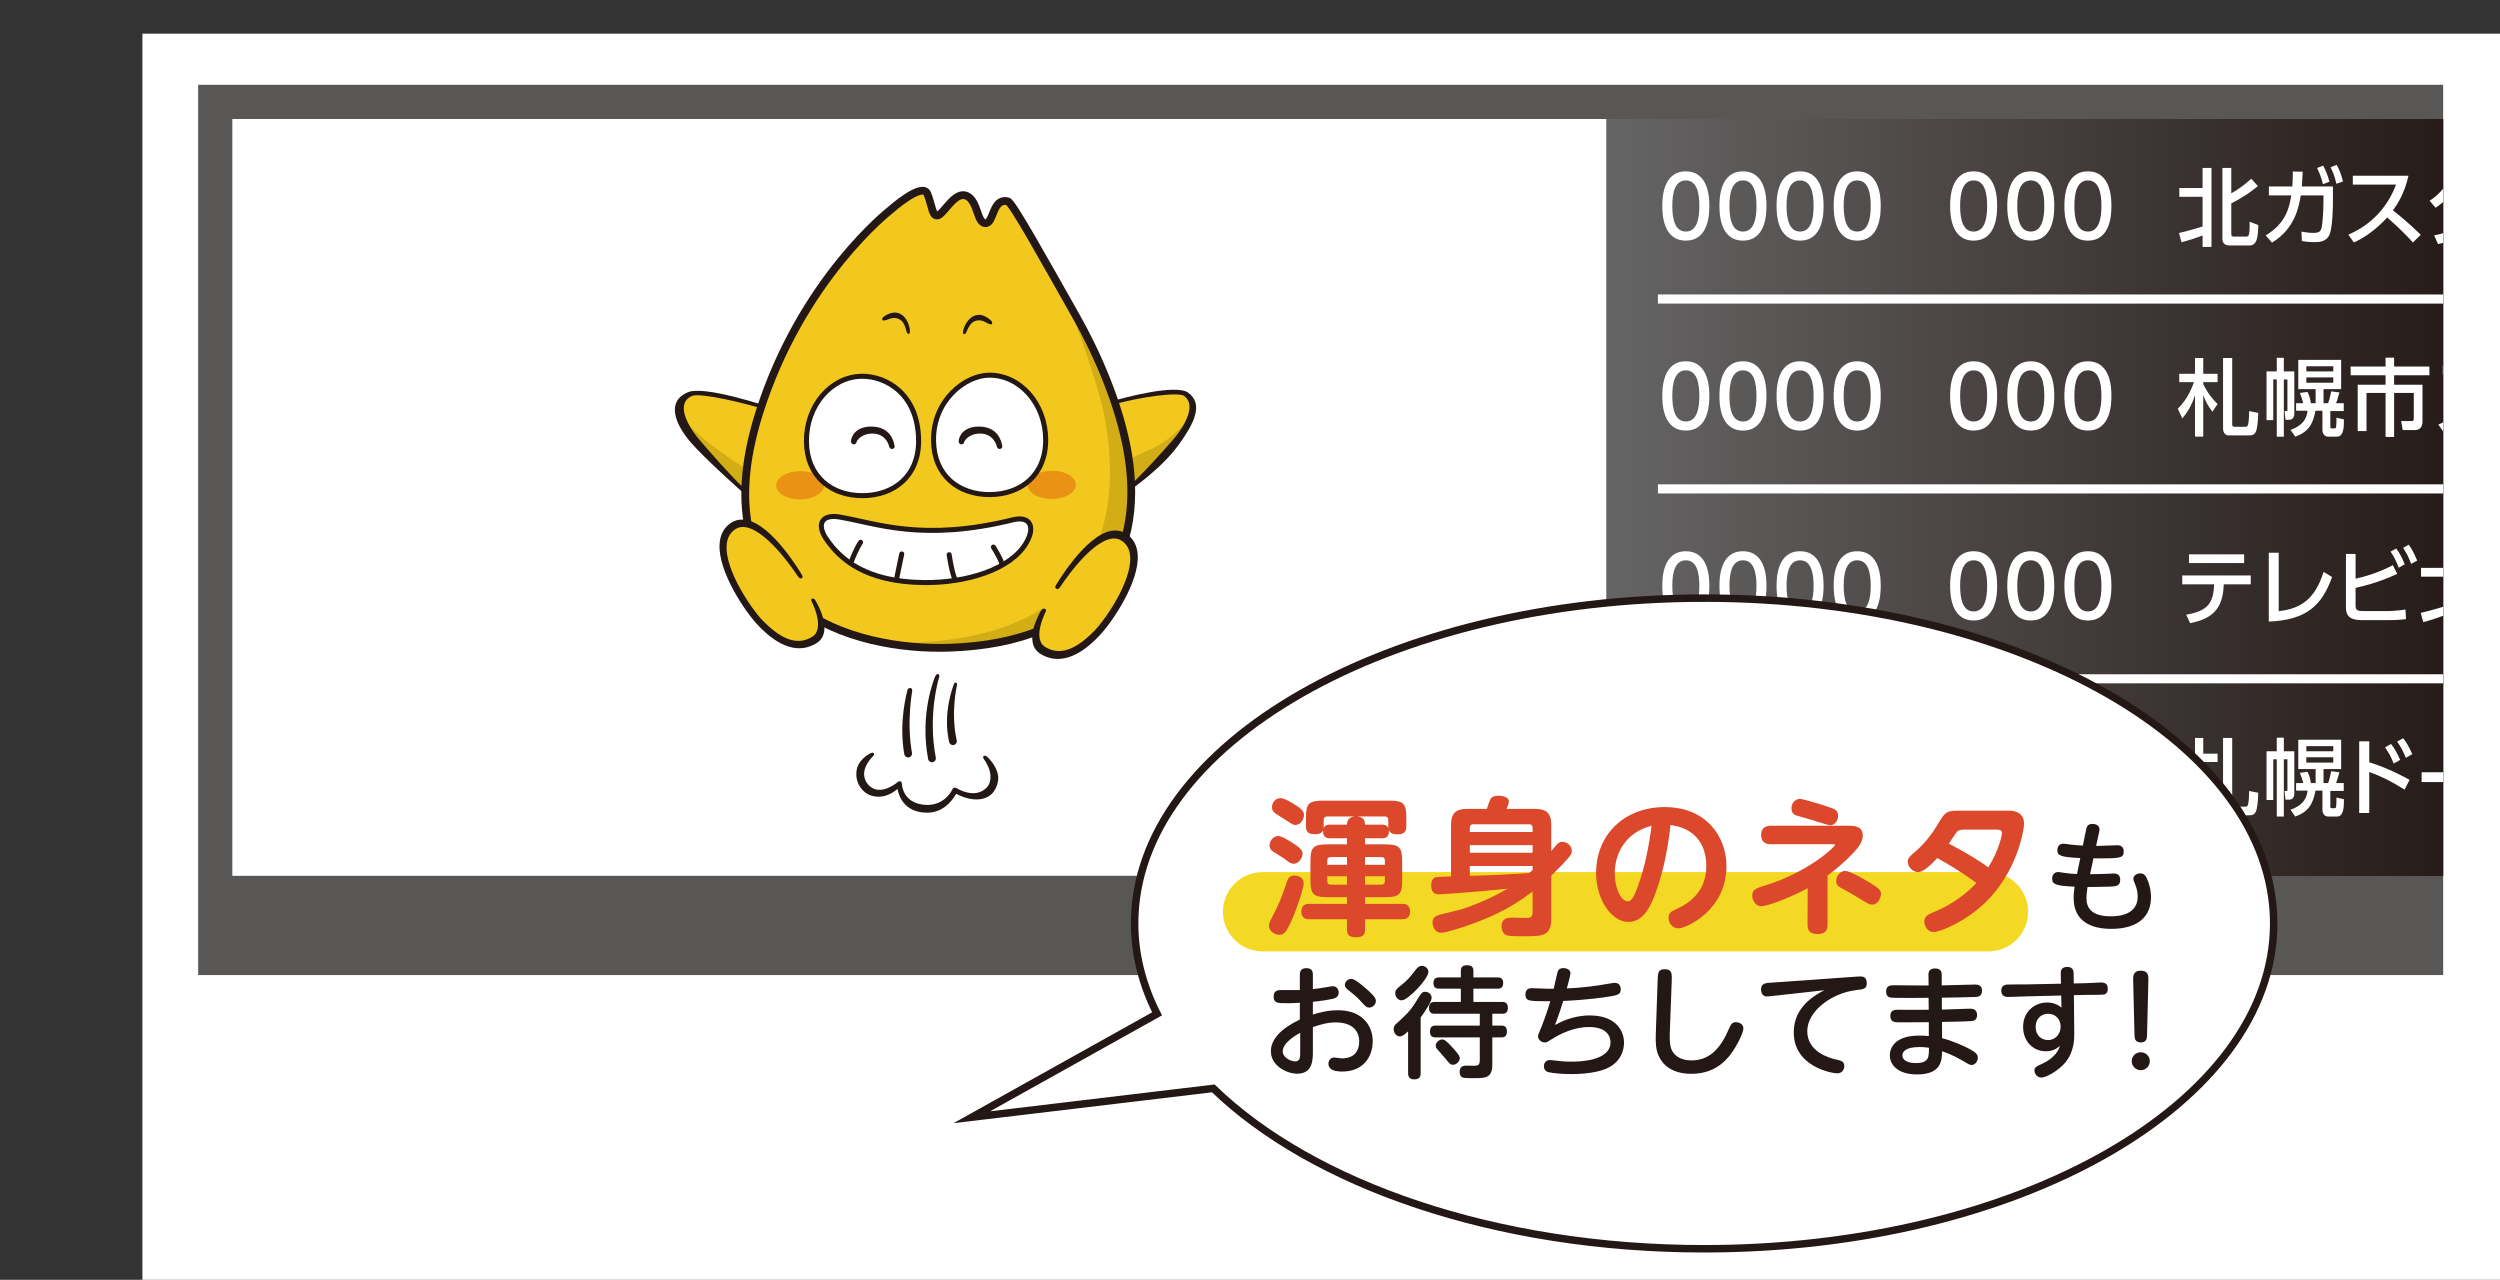 <?xml version="1.0" encoding="UTF-8"?>
<svg id="_レイヤー_1" data-name="レイヤー 1" xmlns="http://www.w3.org/2000/svg" xmlns:xlink="http://www.w3.org/1999/xlink" viewBox="0 0 167.251 85.618">
  <rect x="0" y="0" width="167.251" height="85.618" fill="#333333" stroke="none"/>
  <defs>
    <clipPath id="clippath">
      <rect width="163.448" height="71" style="fill: none; stroke-width: 0px;"/>
    </clipPath>
    <clipPath id="clippath-1">
      <rect x="15.545" y="7.962" width="147.903" height="50.63" style="fill: none; stroke-width: 0px;"/>
    </clipPath>
    <linearGradient id="_名称未設定グラデーション_69" data-name="名称未設定グラデーション 69" x1="-1316.869" y1="483.548" x2="-1315.869" y2="483.548" gradientTransform="translate(242113.402 88930.479) scale(183.844 -183.844)" gradientUnits="userSpaceOnUse">
      <stop offset="0" stop-color="#656464"/>
      <stop offset=".64" stop-color="#231815"/>
      <stop offset="1" stop-color="#231815"/>
    </linearGradient>
    <clipPath id="clippath-2">
      <rect x="107.467" y="7.962" width="55.982" height="50.63" style="fill: none; stroke-width: 0px;"/>
    </clipPath>
    <linearGradient id="_名称未設定グラデーション_69-2" data-name="名称未設定グラデーション 69" x1="-1312.107" y1="483.531" x2="-1311.107" y2="483.531" gradientTransform="translate(120718.557 44480.246) scale(91.922 -91.922)" xlink:href="#_名称未設定グラデーション_69"/>
    <clipPath id="clippath-3">
      <rect width="163.448" height="71" style="fill: none; stroke-width: 0px;"/>
    </clipPath>
    <clipPath id="clippath-4">
      <rect x="81.813" y="58.343" width="53.87" height="5.308" style="fill: none; stroke-width: 0px;"/>
    </clipPath>
  </defs>
  <rect x="9.528" y="2.252" width="157.723" height="83.366" style="fill: #fff; stroke-width: 0px;"/>
  <g>
    <g style="clip-path: url(#clippath);">
      <rect x="13.256" y="5.671" width="188.422" height="59.559" style="fill: #595756; stroke-width: 0px;"/>
    </g>
    <g style="clip-path: url(#clippath-1);">
      <rect x="15.545" y="7.962" width="147.903" height="50.63" style="fill: url(#_名称未設定グラデーション_69); stroke-width: 0px;"/>
    </g>
    <g style="clip-path: url(#clippath-2);">
      <rect x="107.467" y="7.962" width="55.982" height="50.63" style="fill: url(#_名称未設定グラデーション_69-2); stroke-width: 0px;"/>
    </g>
    <g style="clip-path: url(#clippath-3);">
      <rect x="15.545" y="7.962" width="91.922" height="50.63" style="fill: #fff; stroke-width: 0px;"/>
      <line x1="110.916" y1="20.005" x2="195.939" y2="20.005" style="fill: none; stroke: #fff; stroke-miterlimit: 10; stroke-width: .608px;"/>
      <line x1="110.916" y1="32.708" x2="195.939" y2="32.708" style="fill: none; stroke: #fff; stroke-miterlimit: 10; stroke-width: .608px;"/>
      <line x1="110.916" y1="45.411" x2="195.939" y2="45.411" style="fill: none; stroke: #fff; stroke-miterlimit: 10; stroke-width: .608px;"/>
      <path d="m111.21,13.778c0-.432,0-2.313,1.573-2.313,1.572,0,1.572,1.886,1.572,2.313,0,.433,0,2.319-1.572,2.319-1.573,0-1.573-1.886-1.573-2.319m2.477,0c0-.859-.163-1.707-.904-1.707-.742,0-.905.853-.905,1.707,0,.904.186,1.713.905,1.713.741,0,.904-.865.904-1.713" style="fill: #fff; stroke-width: 0px;"/>
      <path d="m115.032,13.778c0-.432,0-2.313,1.572-2.313s1.572,1.886,1.572,2.313c0,.433,0,2.319-1.572,2.319s-1.572-1.886-1.572-2.319m2.476,0c0-.859-.163-1.707-.904-1.707s-.904.853-.904,1.707c0,.904.185,1.713.904,1.713.741,0,.904-.865.904-1.713" style="fill: #fff; stroke-width: 0px;"/>
      <path d="m118.853,13.778c0-.432,0-2.313,1.573-2.313,1.572,0,1.572,1.886,1.572,2.313,0,.433,0,2.319-1.572,2.319-1.573,0-1.573-1.886-1.573-2.319m2.477,0c0-.859-.163-1.707-.904-1.707-.742,0-.905.853-.905,1.707,0,.904.186,1.713.905,1.713.741,0,.904-.865.904-1.713" style="fill: #fff; stroke-width: 0px;"/>
      <path d="m122.675,13.778c0-.432,0-2.313,1.573-2.313,1.572,0,1.572,1.886,1.572,2.313,0,.433,0,2.319-1.572,2.319-1.573,0-1.573-1.886-1.573-2.319m2.477,0c0-.859-.163-1.707-.904-1.707-.742,0-.905.853-.905,1.707,0,.904.186,1.713.905,1.713.741,0,.904-.865.904-1.713" style="fill: #fff; stroke-width: 0px;"/>
      <path d="m130.465,13.778c0-.432,0-2.313,1.572-2.313s1.572,1.886,1.572,2.313c0,.433,0,2.319-1.572,2.319s-1.572-1.886-1.572-2.319m2.476,0c0-.859-.163-1.707-.904-1.707s-.904.853-.904,1.707c0,.904.185,1.713.904,1.713.741,0,.904-.865.904-1.713" style="fill: #fff; stroke-width: 0px;"/>
      <path d="m134.288,13.778c0-.432,0-2.313,1.572-2.313s1.572,1.886,1.572,2.313c0,.433,0,2.319-1.572,2.319s-1.572-1.886-1.572-2.319m2.476,0c0-.859-.163-1.707-.904-1.707s-.904.853-.904,1.707c0,.904.185,1.713.904,1.713.741,0,.904-.865.904-1.713" style="fill: #fff; stroke-width: 0px;"/>
      <path d="m138.109,13.778c0-.432,0-2.313,1.573-2.313,1.572,0,1.572,1.886,1.572,2.313,0,.433,0,2.319-1.572,2.319-1.573,0-1.573-1.886-1.573-2.319m2.477,0c0-.859-.163-1.707-.904-1.707-.742,0-.905.853-.905,1.707,0,.904.186,1.713.905,1.713.741,0,.904-.865.904-1.713" style="fill: #fff; stroke-width: 0px;"/>
      <path d="m145.776,15.587c.545-.119,1.364-.366,1.578-.433v-1.987h-1.556v-.59h1.556v-1.342h.595v5.283h-.595v-.763c-.601.218-.826.297-1.41.455l-.168-.623Zm2.903-4.352h.595v1.701c.528-.292,1.039-.708,1.337-.977l.443.489c-.371.303-.898.713-1.78,1.156v2.05c0,.174.09.174.197.174h.769c.196,0,.275,0,.258-.994l.584.224c-.022.747-.067,1.364-.584,1.364h-1.319c-.102,0-.5,0-.5-.437v-4.75Z" style="fill: #fff; stroke-width: 0px;"/>
      <path d="m151.577,15.749c1.353-.809,1.572-1.853,1.712-2.678h-1.499v-.596h1.567c.028-.359.033-.578.033-.999l.657.011c-.011.359-.022.539-.056.988h2.084v.927c0,.157,0,1.729-.225,2.285-.208.511-.758.511-.994.511-.449,0-.685-.039-.86-.072l-.027-.629c.235.039.499.084.825.084.387,0,.46-.129.517-.331.078-.31.129-1.197.129-1.724v-.455h-1.516c-.135.786-.393,2.228-1.927,3.161l-.42-.483Zm3.84-4.672c.191.338.292.618.427,1.078l-.438.169c-.107-.439-.197-.68-.393-1.084l.404-.163Zm.91-.05c.202.376.287.629.421,1.111l-.443.158c-.107-.46-.191-.702-.388-1.106l.41-.163Z" style="fill: #fff; stroke-width: 0px;"/>
      <path d="m161.127,11.756c-.259,1.146-.674,1.809-1.039,2.319.314.242,1.027.809,1.864,1.634l-.528.512c-.264-.287-.746-.82-1.718-1.674-.769.842-1.55,1.37-2.235,1.674l-.365-.523c.668-.286,2.359-1.129,3.19-3.346h-2.892v-.596h3.723Z" style="fill: #fff; stroke-width: 0px;"/>
      <path d="m162.846,15.744c2.218-.41,3.01-1.696,3.312-3.275h-1.824c-.348.545-.764,1.012-1.393,1.433l-.399-.472c.41-.269.983-.736,1.376-1.545h2.258l.584.782c-.332,1.46-1.022,3.122-3.656,3.661l-.258-.584Zm3.706-4.504c.275.337.41.573.64,1.022l-.37.247c-.197-.438-.343-.679-.613-1.039l.343-.23Zm.752-.213c.27.348.394.578.618,1.033l-.371.241c-.196-.437-.309-.657-.595-1.049l.348-.225Z" style="fill: #fff; stroke-width: 0px;"/>
      <path d="m111.21,26.485c0-.432,0-2.313,1.573-2.313,1.572,0,1.572,1.886,1.572,2.313,0,.433,0,2.319-1.572,2.319-1.573,0-1.573-1.886-1.573-2.319m2.477,0c0-.859-.163-1.707-.904-1.707-.742,0-.905.853-.905,1.707,0,.904.186,1.713.905,1.713.741,0,.904-.865.904-1.713" style="fill: #fff; stroke-width: 0px;"/>
      <path d="m115.032,26.485c0-.432,0-2.313,1.572-2.313s1.572,1.886,1.572,2.313c0,.433,0,2.319-1.572,2.319s-1.572-1.886-1.572-2.319m2.476,0c0-.859-.163-1.707-.904-1.707s-.904.853-.904,1.707c0,.904.185,1.713.904,1.713.741,0,.904-.865.904-1.713" style="fill: #fff; stroke-width: 0px;"/>
      <path d="m118.853,26.485c0-.432,0-2.313,1.573-2.313,1.572,0,1.572,1.886,1.572,2.313,0,.433,0,2.319-1.572,2.319-1.573,0-1.573-1.886-1.573-2.319m2.477,0c0-.859-.163-1.707-.904-1.707-.742,0-.905.853-.905,1.707,0,.904.186,1.713.905,1.713.741,0,.904-.865.904-1.713" style="fill: #fff; stroke-width: 0px;"/>
      <path d="m122.675,26.485c0-.432,0-2.313,1.573-2.313,1.572,0,1.572,1.886,1.572,2.313,0,.433,0,2.319-1.572,2.319-1.573,0-1.573-1.886-1.573-2.319m2.477,0c0-.859-.163-1.707-.904-1.707-.742,0-.905.853-.905,1.707,0,.904.186,1.713.905,1.713.741,0,.904-.865.904-1.713" style="fill: #fff; stroke-width: 0px;"/>
      <path d="m130.465,26.485c0-.432,0-2.313,1.572-2.313s1.572,1.886,1.572,2.313c0,.433,0,2.319-1.572,2.319s-1.572-1.886-1.572-2.319m2.476,0c0-.859-.163-1.707-.904-1.707s-.904.853-.904,1.707c0,.904.185,1.713.904,1.713.741,0,.904-.865.904-1.713" style="fill: #fff; stroke-width: 0px;"/>
      <path d="m134.288,26.485c0-.432,0-2.313,1.572-2.313s1.572,1.886,1.572,2.313c0,.433,0,2.319-1.572,2.319s-1.572-1.886-1.572-2.319m2.476,0c0-.859-.163-1.707-.904-1.707s-.904.853-.904,1.707c0,.904.185,1.713.904,1.713.741,0,.904-.865.904-1.713" style="fill: #fff; stroke-width: 0px;"/>
      <path d="m138.109,26.485c0-.432,0-2.313,1.573-2.313,1.572,0,1.572,1.886,1.572,2.313,0,.433,0,2.319-1.572,2.319-1.573,0-1.573-1.886-1.573-2.319m2.477,0c0-.859-.163-1.707-.904-1.707-.742,0-.905.853-.905,1.707,0,.904.186,1.713.905,1.713.741,0,.904-.865.904-1.713" style="fill: #fff; stroke-width: 0px;"/>
      <path d="m145.696,27.344c.5-.495.848-1.101,1.078-1.781h-.982v-.555h1.055v-1.056h.551v1.056h.96v.555h-.96v.124c.135.303.41.803.96,1.342l-.348.511c-.298-.393-.438-.651-.612-1.095v2.763h-.551v-2.763c-.219.662-.499,1.135-.847,1.55l-.304-.651Zm3.639-3.392v4.437c0,.1.034.162.157.162h.73c.135,0,.231,0,.247-1.05l.607.124c-.006.578-.084,1.055-.129,1.184-.107.32-.326.32-.545.32h-1.297c-.169,0-.382-.101-.382-.489v-4.688h.612Z" style="fill: #fff; stroke-width: 0px;"/>
      <path d="m152.317,29.214v-3.83h-.235v2.724h-.45v-3.263h.685v-.909h.472v.909h.702v2.825c0,.399-.281.415-.337.415h-.253l-.067-.584h.135c.056,0,.061-.028.061-.067v-2.05h-.241v3.83h-.472Zm1.438-5.138h2.869v1.959h-1.179v.938h.309c.039-.101.106-.297.202-.791l.55.072c-.123.449-.162.573-.219.719h.511v.528h-.898v1.062c0,.09.045.095.09.095h.191c.09,0,.101-.056.112-.158.011-.084.022-.308.017-.555l.5.112c0,.467,0,1.157-.466,1.157h-.59c-.241,0-.382-.202-.382-.455v-1.28h-.466c-.169.931-.5,1.426-1.353,1.735l-.315-.455c.955-.337,1.101-.909,1.135-1.28h-.764v-.506h.477c-.05-.225-.123-.454-.225-.685l.512-.067c.134.247.202.545.224.752h.32v-.938h-1.162v-1.959Zm.539.769h1.803v-.343h-1.803v.343Zm0,.759h1.803v-.354h-1.803v.354Z" style="fill: #fff; stroke-width: 0px;"/>
      <path d="m159.595,23.93h.572v.59h2.359v.584h-2.359v.635h1.899v2.43c0,.135,0,.601-.512.601h-.813l-.102-.601h.708c.118,0,.135-.055.135-.168v-1.713h-1.315v2.943h-.572v-2.943h-1.275v2.55h-.589v-3.099h1.864v-.635h-2.336v-.584h2.336v-.59Z" style="fill: #fff; stroke-width: 0px;"/>
      <path d="m167.147,24.463c-.258,1.146-.674,1.809-1.039,2.319.315.242,1.028.809,1.865,1.634l-.528.512c-.264-.287-.747-.82-1.718-1.674-.769.842-1.55,1.37-2.235,1.674l-.366-.523c.669-.286,2.359-1.129,3.19-3.346h-2.892v-.596h3.723Z" style="fill: #fff; stroke-width: 0px;"/>
      <path d="m111.21,39.192c0-.432,0-2.313,1.573-2.313,1.572,0,1.572,1.886,1.572,2.313,0,.433,0,2.319-1.572,2.319-1.573,0-1.573-1.886-1.573-2.319m2.477,0c0-.859-.163-1.707-.904-1.707-.742,0-.905.853-.905,1.707,0,.904.186,1.713.905,1.713.741,0,.904-.865.904-1.713" style="fill: #fff; stroke-width: 0px;"/>
      <path d="m115.032,39.192c0-.432,0-2.313,1.572-2.313s1.572,1.886,1.572,2.313c0,.433,0,2.319-1.572,2.319s-1.572-1.886-1.572-2.319m2.476,0c0-.859-.163-1.707-.904-1.707s-.904.853-.904,1.707c0,.904.185,1.713.904,1.713.741,0,.904-.865.904-1.713" style="fill: #fff; stroke-width: 0px;"/>
      <path d="m118.853,39.192c0-.432,0-2.313,1.573-2.313,1.572,0,1.572,1.886,1.572,2.313,0,.433,0,2.319-1.572,2.319-1.573,0-1.573-1.886-1.573-2.319m2.477,0c0-.859-.163-1.707-.904-1.707-.742,0-.905.853-.905,1.707,0,.904.186,1.713.905,1.713.741,0,.904-.865.904-1.713" style="fill: #fff; stroke-width: 0px;"/>
      <path d="m122.675,39.192c0-.432,0-2.313,1.573-2.313,1.572,0,1.572,1.886,1.572,2.313,0,.433,0,2.319-1.572,2.319-1.573,0-1.573-1.886-1.573-2.319m2.477,0c0-.859-.163-1.707-.904-1.707-.742,0-.905.853-.905,1.707,0,.904.186,1.713.905,1.713.741,0,.904-.865.904-1.713" style="fill: #fff; stroke-width: 0px;"/>
      <path d="m130.465,39.192c0-.432,0-2.313,1.572-2.313s1.572,1.886,1.572,2.313c0,.433,0,2.319-1.572,2.319s-1.572-1.886-1.572-2.319m2.476,0c0-.859-.163-1.707-.904-1.707s-.904.853-.904,1.707c0,.904.185,1.713.904,1.713.741,0,.904-.865.904-1.713" style="fill: #fff; stroke-width: 0px;"/>
      <path d="m134.288,39.192c0-.432,0-2.313,1.572-2.313s1.572,1.886,1.572,2.313c0,.433,0,2.319-1.572,2.319s-1.572-1.886-1.572-2.319m2.476,0c0-.859-.163-1.707-.904-1.707s-.904.853-.904,1.707c0,.904.185,1.713.904,1.713.741,0,.904-.865.904-1.713" style="fill: #fff; stroke-width: 0px;"/>
      <path d="m138.109,39.192c0-.432,0-2.313,1.573-2.313,1.572,0,1.572,1.886,1.572,2.313,0,.433,0,2.319-1.572,2.319-1.573,0-1.573-1.886-1.573-2.319m2.477,0c0-.859-.163-1.707-.904-1.707-.742,0-.905.853-.905,1.707,0,.904.186,1.713.905,1.713.741,0,.904-.865.904-1.713" style="fill: #fff; stroke-width: 0px;"/>
      <path d="m146.258,41.123c1.432-.241,1.831-.774,1.865-2.032h-2.129v-.59h4.582v.59h-1.807c-.045,1.646-.764,2.302-2.252,2.6l-.259-.568Zm3.875-3.453h-3.689v-.584h3.689v.584Z" style="fill: #fff; stroke-width: 0px;"/>
      <path d="m152.446,40.888c1.42-.163,2.415-.747,3.004-2.628l.567.342c-.691,1.91-1.701,2.875-4.234,2.982v-4.604h.663v3.908Z" style="fill: #fff; stroke-width: 0px;"/>
      <path d="m157.589,38.715c.59-.14,1.427-.348,2.493-.904l.292.584c-1.308.601-2.341.836-2.785.932v1.151c0,.359.079.404.635.404h1.449c.382,0,.909-.045,1.252-.106l.039.64c-.331.05-.808.073-1.162.073h-1.684c-.736,0-1.174-.123-1.174-.87v-3.561h.645v1.657Zm2.718-2.021c.253.342.394.634.573,1.055l-.404.23c-.169-.449-.292-.696-.545-1.078l.376-.207Zm.837-.253c.236.319.382.623.567,1.062l-.404.224c-.174-.467-.281-.674-.539-1.078l.376-.208Z" style="fill: #fff; stroke-width: 0px;"/>
      <path d="m161.947,41.001c.545-.119,1.364-.366,1.578-.433v-1.987h-1.556v-.59h1.556v-1.342h.595v5.283h-.595v-.763c-.601.218-.826.297-1.41.455l-.168-.623Zm2.903-4.352h.595v1.701c.528-.292,1.039-.708,1.337-.977l.443.489c-.371.303-.898.713-1.78,1.156v2.05c0,.174.09.174.197.174h.769c.196,0,.275,0,.258-.994l.584.224c-.022.747-.067,1.364-.584,1.364h-1.319c-.102,0-.5,0-.5-.437v-4.75Z" style="fill: #fff; stroke-width: 0px;"/>
      <path d="m111.21,51.898c0-.433,0-2.313,1.573-2.313,1.572,0,1.572,1.886,1.572,2.313,0,.433,0,2.319-1.572,2.319-1.573,0-1.573-1.886-1.573-2.319m2.477,0c0-.858-.163-1.707-.904-1.707-.742,0-.905.853-.905,1.707,0,.904.186,1.713.905,1.713.741,0,.904-.864.904-1.713" style="fill: #fff; stroke-width: 0px;"/>
      <path d="m115.032,51.898c0-.433,0-2.313,1.572-2.313s1.572,1.886,1.572,2.313c0,.433,0,2.319-1.572,2.319s-1.572-1.886-1.572-2.319m2.476,0c0-.858-.163-1.707-.904-1.707s-.904.853-.904,1.707c0,.904.185,1.713.904,1.713.741,0,.904-.864.904-1.713" style="fill: #fff; stroke-width: 0px;"/>
      <path d="m118.853,51.898c0-.433,0-2.313,1.573-2.313,1.572,0,1.572,1.886,1.572,2.313,0,.433,0,2.319-1.572,2.319-1.573,0-1.573-1.886-1.573-2.319m2.477,0c0-.858-.163-1.707-.904-1.707-.742,0-.905.853-.905,1.707,0,.904.186,1.713.905,1.713.741,0,.904-.864.904-1.713" style="fill: #fff; stroke-width: 0px;"/>
      <path d="m122.675,51.898c0-.433,0-2.313,1.573-2.313,1.572,0,1.572,1.886,1.572,2.313,0,.433,0,2.319-1.572,2.319-1.573,0-1.573-1.886-1.573-2.319m2.477,0c0-.858-.163-1.707-.904-1.707-.742,0-.905.853-.905,1.707,0,.904.186,1.713.905,1.713.741,0,.904-.864.904-1.713" style="fill: #fff; stroke-width: 0px;"/>
      <path d="m130.465,51.898c0-.433,0-2.313,1.572-2.313s1.572,1.886,1.572,2.313c0,.433,0,2.319-1.572,2.319s-1.572-1.886-1.572-2.319m2.476,0c0-.858-.163-1.707-.904-1.707s-.904.853-.904,1.707c0,.904.185,1.713.904,1.713.741,0,.904-.864.904-1.713" style="fill: #fff; stroke-width: 0px;"/>
      <path d="m134.288,51.898c0-.433,0-2.313,1.572-2.313s1.572,1.886,1.572,2.313c0,.433,0,2.319-1.572,2.319s-1.572-1.886-1.572-2.319m2.476,0c0-.858-.163-1.707-.904-1.707s-.904.853-.904,1.707c0,.904.185,1.713.904,1.713.741,0,.904-.864.904-1.713" style="fill: #fff; stroke-width: 0px;"/>
      <path d="m138.109,51.898c0-.433,0-2.313,1.573-2.313,1.572,0,1.572,1.886,1.572,2.313,0,.433,0,2.319-1.572,2.319-1.573,0-1.573-1.886-1.573-2.319m2.477,0c0-.858-.163-1.707-.904-1.707-.742,0-.905.853-.905,1.707,0,.904.186,1.713.905,1.713.741,0,.904-.864.904-1.713" style="fill: #fff; stroke-width: 0px;"/>
      <path d="m145.696,52.758c.5-.495.848-1.101,1.078-1.781h-.982v-.555h1.055v-1.056h.551v1.056h.96v.555h-.96v.124c.135.303.41.803.96,1.342l-.348.511c-.298-.393-.438-.651-.612-1.095v2.763h-.551v-2.763c-.219.663-.499,1.134-.847,1.55l-.304-.651Zm3.639-3.392v4.436c0,.101.034.163.157.163h.73c.135,0,.231,0,.247-1.05l.607.123c-.006.579-.084,1.057-.129,1.185-.107.321-.326.321-.545.321h-1.297c-.169,0-.382-.102-.382-.49v-4.688h.612Z" style="fill: #fff; stroke-width: 0px;"/>
      <path d="m152.317,54.627v-3.83h-.235v2.724h-.45v-3.263h.685v-.909h.472v.909h.702v2.824c0,.4-.281.416-.337.416h-.253l-.067-.584h.135c.056,0,.061-.028.061-.067v-2.05h-.241v3.83h-.472Zm1.438-5.138h2.869v1.96h-1.179v.938h.309c.039-.102.106-.298.202-.792l.55.073c-.123.449-.162.573-.219.719h.511v.527h-.898v1.062c0,.09.045.095.09.095h.191c.09,0,.101-.056.112-.157.011-.085.022-.309.017-.556l.5.112c0,.466,0,1.157-.466,1.157h-.59c-.241,0-.382-.202-.382-.455v-1.28h-.466c-.169.933-.5,1.427-1.353,1.735l-.315-.455c.955-.337,1.101-.91,1.135-1.28h-.764v-.505h.477c-.05-.225-.123-.455-.225-.686l.512-.067c.134.247.202.545.224.753h.32v-.938h-1.162v-1.96Zm.539.769h1.803v-.342h-1.803v.342Zm0,.758h1.803v-.354h-1.803v.354Z" style="fill: #fff; stroke-width: 0px;"/>
      <path d="m160.868,52.83c-.909-.567-1.482-.859-2.364-1.185v2.746h-.673v-4.795h.673v1.398c1.314.415,2.325.971,2.696,1.179l-.332.657Zm-.904-3.06c.259.331.427.662.607,1.066l-.432.248c-.169-.438-.315-.702-.579-1.084l.404-.23Zm.809-.382c.236.298.393.59.612,1.062l-.432.247c-.197-.472-.304-.674-.584-1.084l.404-.225Z" style="fill: #fff; stroke-width: 0px;"/>
      <rect x="162.008" y="51.663" width="4.817" height=".656" style="fill: #fff; stroke-width: 0px;"/>
    </g>
    <g>
      <path d="m114.009,40.015c-21.043,0-38.102,9.744-38.102,21.764,0,2.099.531,4.127,1.502,6.048l-12.395,6.917,16.157-1.93c6.626,6.419,18.848,10.729,32.838,10.729,21.043,0,38.102-9.744,38.102-21.764s-17.059-21.764-38.102-21.764" style="fill: #fff; stroke-width: 0px;"/>
      <path d="m114.009,40.015c-21.043,0-38.102,9.744-38.102,21.764,0,2.099.531,4.127,1.502,6.048l-12.395,6.917,16.157-1.93c6.626,6.419,18.848,10.729,32.838,10.729,21.043,0,38.102-9.744,38.102-21.764s-17.059-21.764-38.102-21.764Z" style="fill: none; stroke: #231815; stroke-miterlimit: 10; stroke-width: .5px;"/>
    </g>
    <g>
      <g style="clip-path: url(#clippath-4);">
        <path d="m135.683,60.997c0,1.459-1.194,2.653-2.654,2.653h-48.562c-1.46,0-2.654-1.194-2.654-2.653,0-1.46,1.194-2.654,2.654-2.654h48.562c1.46,0,2.654,1.194,2.654,2.654Z" style="fill: #f4d924; stroke-width: 0px;"/>
      </g>
      <path d="m87.219,59.083c0,.359-.508,1.826-.828,2.534-.379.849-.539.919-.808.919-.31,0-.689-.229-.689-.619,0-.159.04-.23.379-.888.359-.699.519-1.158.829-2.055.069-.22.179-.4.499-.4.219,0,.618.119.618.509m-1.716-3.153c.259,0,.758.319,1.028.499.608.399.608.549.608.688,0,.27-.249.668-.588.668-.18,0-.29-.079-.539-.268-.15-.121-.499-.33-.749-.49-.179-.11-.289-.189-.319-.369-.06-.3.18-.728.559-.728m.18-2.535c.249,0,.838.359,1.107.539.329.229.449.399.449.579,0,.258-.199.678-.579.678-.129,0-.189-.03-.668-.349-.11-.071-.599-.369-.689-.44-.139-.109-.209-.209-.209-.428,0-.08.079-.579.589-.579m5.638,3.093h1.367c.918,0,1.118.199,1.118,1.118v1.297c0,.908-.18,1.118-1.118,1.118h-1.367v.449h2.474c.15,0,.54,0,.54.508,0,.51-.37.52-.54.52h-2.474v.669c0,.199-.02.538-.549.538-.479,0-.659-.119-.659-.538v-.669h-2.514c-.14,0-.539,0-.539-.52,0-.508.389-.508.539-.508h2.514v-.449h-1.327c-.918,0-1.117-.2-1.117-1.118v-1.297c0-.908.189-1.118,1.117-1.118h1.327v-.409h-1.148c-.239,0-.488-.109-.448-.528-.1.199-.29.259-.51.259-.479,0-.638-.14-.638-.54v-.588c0-.908.19-1.118,1.117-1.118h4.481c.909,0,1.118.19,1.118,1.118v.588c0,.18,0,.549-.589.549-.309,0-.489-.079-.578-.279.029.399-.16.539-.44.539h-1.157v.409Zm-2.525-1.866c-.169,0-.239.09-.239.25v.398c0,.071-.011.111-.011.151.081-.23.27-.25.419-.25h1.148c.01-.449.289-.509.519-.549h-1.836Zm0,3.233h1.317v-.518h-1.078c-.149,0-.239.069-.239.239v.279Zm1.317,1.328v-.559h-1.317v.319c0,.16.08.24.239.24h1.078Zm.689-4.561c.259.05.509.09.519.549h1.157c.13,0,.31.01.409.239,0-.039-.01-.09-.01-.14v-.398c0-.14-.049-.25-.239-.25h-1.836Zm1.846,3.233v-.279c0-.13-.05-.239-.24-.239h-1.087v.518h1.327Zm0,.769h-1.327v.559h1.087c.19,0,.24-.11.24-.24v-.319Z" style="fill: #db482b; stroke-width: 0px;"/>
      <path d="m97.623,60.87c.609-.15,2.236-.809,3.233-1.417-1.456.149-1.636.16-3.243.289-.229.02-1.158.09-1.317.09-.2,0-.549-.02-.549-.599,0-.23.07-.488.309-.549.1-.019.829-.05,1.019-.05v-3.442c0-.789.319-1.078,1.077-1.078h1.318c.119-.36.209-.609.239-.649.06-.099.17-.229.529-.229.149,0,.708.019.708.399,0,.079-.05.219-.149.479h1.896c.728,0,1.088.249,1.088,1.078v1.756c.039-.06.259-.32.309-.379.1-.12.219-.25.439-.25.329,0,.629.29.629.589,0,.17-.07.269-.14.369-.27.359-.809.888-1.237,1.307v2.894c0,1.158-.62,1.158-1.807,1.158-.379,0-.898,0-1.118-.05-.369-.089-.399-.469-.399-.609,0-.589.479-.589.729-.589.119,0,.758.021.898.021.299,0,.449-.04.449-.4v-1.367c-.729.549-1.766,1.298-3.663,2.026-.947.37-2.195.739-2.434.739-.429,0-.599-.409-.599-.7,0-.189.06-.398.469-.508.299-.079.998-.249,1.317-.329m.709-5.209h4.201v-.28c0-.15-.07-.239-.24-.239h-3.722c-.149,0-.239.069-.239.239v.28Zm4.201.878h-4.201v.509h4.201v-.509Zm0,1.397h-4.201v.658c1.955-.059,2.065-.069,3.972-.189.149-.13.179-.159.229-.199v-.27Z" style="fill: #db482b; stroke-width: 0px;"/>
      <path d="m110.712,59.862c-.38,1.017-.879,1.816-1.777,1.816-1.108,0-2.155-1.477-2.155-3.273,0-2.655,1.976-4.411,4.59-4.411,2.814,0,4.132,2.016,4.132,3.942,0,2.983-2.705,4.171-3.214,4.171-.429,0-.658-.369-.658-.698,0-.26.109-.4.329-.499.709-.32,2.195-1.008,2.195-2.984,0-.779-.249-2.445-2.395-2.734-.159,1.377-.419,3.014-1.047,4.67m-2.685-1.427c0,.978.419,1.866.868,1.866.31,0,.509-.549.669-.978.479-1.307.748-2.695.928-4.081-1.746.449-2.465,1.855-2.465,3.193" style="fill: #db482b; stroke-width: 0px;"/>
      <path d="m122.262,61.868c0,.21-.03.619-.658.619-.459,0-.679-.18-.679-.619l.01-2.446c-1.407.759-2.814,1.208-3.103,1.208-.419,0-.609-.459-.609-.709,0-.419.269-.499.878-.688,2.804-.859,4.66-2.555,4.66-2.714,0-.04-.019-.04-.179-.04h-4.081c-.18,0-.679,0-.679-.619,0-.618.509-.618.679-.618h5.079c.439,0,1.038,0,1.038.648,0,.26-.1.568-.44.958-.07.08-.768.888-1.916,1.727v3.293Zm-1.856-8.423c.2,0,1.238.309,1.976.559.35.119.589.199.589.578,0,.35-.26.629-.519.629-.15,0-1.117-.319-1.327-.379-.31-.089-.938-.269-1.008-.299-.17-.07-.269-.24-.269-.459,0-.379.289-.629.558-.629m3.034,4.82c.29,0,1.108.469,1.457.669.938.549.938.668.938.868,0,.289-.219.718-.589.718-.189,0-.259-.05-.908-.448-.449-.281-.579-.35-1.157-.66-.21-.109-.34-.229-.34-.468,0-.329.26-.679.599-.679" style="fill: #db482b; stroke-width: 0px;"/>
      <path d="m134.354,54.233c.219,0,1.057,0,1.057.888,0,.369-.448,3.224-2.644,5.309-1.307,1.238-2.984,1.926-3.403,1.926-.399,0-.629-.399-.629-.709,0-.369.34-.508.609-.618,1.377-.549,2.395-1.427,2.874-1.956-1.018-.768-2.076-1.367-2.614-1.667-.42.449-.919.939-1.278.939-.349,0-.698-.34-.698-.689,0-.269.199-.42.399-.589.918-.758,1.447-1.646,1.636-1.965.46-.759.519-.869,1.437-.869h3.254Zm-2.954,1.267c-.3,0-.399.07-.469.14-.09.1-.469.669-.549.798,1.407.739,2.085,1.198,2.634,1.587.679-1.057.919-2.135.919-2.296,0-.229-.25-.229-.4-.229h-2.135Z" style="fill: #db482b; stroke-width: 0px;"/>
      <path d="m139.826,58.485c.169,0,.299,0,.856-.017.113,0,.622-.032.726-.032.315,0,.436.17.436.428,0,.42-.29.428-.71.452-.412.017-1.332.024-1.477.024-.057.339-.073.574-.073.743,0,.662.347,1.218,1.638,1.218.565,0,1.792-.112,1.792-1.332,0-.297-.08-.596-.185-.846-.065-.154-.105-.242-.105-.324,0-.25.267-.371.46-.371.21,0,.323.105.42.29.161.324.299.8.299,1.308,0,1.195-.759,2.115-2.664,2.115-1.372,0-2.511-.524-2.511-2.066,0-.282.033-.492.065-.759-1.267-.049-1.502-.161-1.502-.533,0-.29.178-.444.412-.444.057,0,.339.048.412.057.307.048.638.072.839.072l.218-1.065c-1.38-.057-1.534-.193-1.534-.517,0-.21.098-.444.412-.444.073,0,.388.049.452.057.17.024.549.056.84.073l.218-1.058c.04-.185.097-.395.412-.395.314,0,.484.153.484.355,0,.048,0,.088-.016.154l-.21.967c.226,0,1.227-.047,1.436-.047.259,0,.412.145.412.411,0,.444-.218.468-1.719.468-.049,0-.259-.007-.307-.007l-.226,1.065Z" style="fill: #231815; stroke-width: 0px;"/>
      <path d="m86.96,65.229c0-.138,0-.46.436-.46s.436.314.436.46v.944c.395-.049.645-.081,1.041-.153.178-.033.242-.041.307-.041.226,0,.379.194.379.427,0,.267-.193.364-.379.412-.21.049-.694.138-1.348.203v.855c.419-.129.96-.291,1.679-.291,1.63,0,2.324,1.033,2.324,2.075,0,1.017-.613,2.026-2.034,2.026-.419,0-.928-.073-.928-.525,0-.226.162-.412.363-.412.137,0,.412.057.533.057.969,0,1.162-.654,1.162-1.138,0-.646-.411-1.268-1.565-1.268-.59,0-1.09.162-1.534.315v1.623c0,.549,0,1.493-1.049,1.493-.695,0-1.76-.524-1.76-1.501,0-.8.67-1.517,1.937-2.123v-1.122c-.428.024-.565.032-.872.032-.637,0-.88-.016-.88-.452,0-.339.202-.428.46-.428h1.292v-1.008Zm.024,3.866c-.194.104-1.17.637-1.17,1.243,0,.395.508.67.839.67.323,0,.331-.282.331-.654v-1.259Zm4.343-3.011c.718.613.718.759.718.888,0,.242-.218.435-.444.435-.169,0-.218-.04-.605-.468-.218-.242-.525-.492-.823-.726-.13-.105-.202-.21-.202-.323,0-.209.21-.404.419-.404.21,0,.501.227.937.598" style="fill: #231815; stroke-width: 0px;"/>
      <path d="m94.203,68.998c-.339.315-.451.339-.549.339-.226,0-.419-.226-.419-.484,0-.21.121-.323.21-.396.508-.46.888-.799,1.267-1.413.403-.661.428-.693.638-.693.234,0,.427.177.427.403,0,.242-.443.928-.734,1.316v3.721c0,.315-.137.419-.444.419-.38,0-.396-.29-.396-.419v-2.793Zm1.357-3.979c0,.475-1.373,1.904-1.785,1.904-.242,0-.435-.225-.435-.46,0-.193.08-.314.355-.516.444-.339.638-.581,1.033-1.09.17-.209.274-.242.404-.242.193,0,.428.162.428.404m4.277,3.592h.598c.113,0,.38,0,.38.395,0,.396-.267.396-.38.396h-.598v1.824c0,.904-.484.904-1.226.904-.162,0-.614,0-.727-.032-.194-.065-.234-.242-.234-.388,0-.42.323-.42.477-.42.08,0,.435.008.508.008.226,0,.363-.04.363-.363v-1.533h-2.946c-.121,0-.387,0-.387-.388,0-.403.266-.403.387-.403h2.946v-.791h-3.019c-.113,0-.379,0-.379-.388,0-.403.266-.403.379-.403h1.752v-.888h-1.453c-.089,0-.38,0-.38-.356,0-.266.105-.395.38-.395h1.453v-.452c0-.161.056-.363.396-.363.29,0,.443.096.443.363v.452h1.623c.088,0,.371,0,.371.355,0,.315-.145.396-.371.396h-1.623v.888h1.921c.105,0,.388,0,.388.395,0,.396-.274.396-.388.396h-.654v.791Zm-2.647,1.485c.468.517.468.605.468.694,0,.226-.226.444-.452.444-.169,0-.21-.057-.492-.396-.089-.104-.493-.564-.573-.662-.057-.064-.089-.129-.089-.218,0-.233.234-.419.436-.419.121,0,.25.056.702.557" style="fill: #231815; stroke-width: 0px;"/>
      <path d="m104.031,68.571c.315-.17,1.17-.638,2.325-.638,1.727,0,2.292,1.009,2.292,1.825,0,.459-.178,1.275-1.146,1.718-.622.283-1.59.38-2.349.38-.614,0-1.316-.056-1.598-.138-.138-.04-.267-.161-.267-.395,0-.233.162-.403.38-.403.08,0,.145,0,.315.024.379.048.694.08,1.138.08.403,0,2.623,0,2.623-1.299,0-.372-.226-1.017-1.437-1.017-1.033,0-1.985.492-2.429.775-.364.234-.412.258-.517.258-.242,0-.468-.186-.468-.411,0-.106.129-.388.226-.614.089-.226.339-.856.597-1.736-1.436.009-1.663.009-1.663-.46,0-.145.057-.411.396-.411.194,0,1.041.04,1.21.04h.283c.041-.17.202-.904.242-1.05.049-.185.113-.33.412-.33.226,0,.468.105.468.339,0,.145-.178.791-.242,1.017,1.187-.048,2.123-.201,2.502-.267.565-.097.63-.104.719-.104.387,0,.387.403.387.444,0,.322-.234.379-.646.451-1.364.235-2.994.308-3.204.316-.113.363-.267.863-.549,1.606" style="fill: #231815; stroke-width: 0px;"/>
      <path d="m110.895,65.656c.016-.573.024-.815.476-.815.501,0,.484.314.468.815l-.129,3.446c-.008.267-.016.622.057.937.121.5.581.904,1.388.904,1.275,0,1.994-.88,2.543-2.187.121-.291.242-.371.435-.371.154,0,.501.087.501.418,0,.219-.234.751-.525,1.236-.363.605-1.146,1.8-2.954,1.8-1.34,0-1.962-.646-2.212-1.251-.153-.356-.194-.824-.169-1.429l.121-3.503Z" style="fill: #231815; stroke-width: 0px;"/>
      <path d="m118.631,66.625c-.104.008-.339.04-.428.04-.274,0-.387-.226-.387-.477,0-.306.186-.395.412-.427.129-.016.694-.048.807-.057l5.101-.363c.081-.008.218-.016.307-.016.146,0,.444,0,.444.46,0,.371-.21.396-.694.452-1.631.186-3.286,1.389-3.286,2.752,0,1.381,1.486,1.792,1.881,1.881.38.081.597.13.597.452,0,.235-.161.485-.467.485-.348,0-2.914-.436-2.914-2.737,0-1.105.564-2.082,2.05-2.825l-3.423.38Z" style="fill: #231815; stroke-width: 0px;"/>
      <path d="m129.911,67.545c.299-.008,1.606-.064,1.873-.064.129,0,.484,0,.484.427,0,.379-.29.396-.411.404-.452.032-1.445.048-1.938.056l.009,1.09c.597.137,1.501.517,2.002.816.33.193.387.338.387.484,0,.274-.202.492-.428.492-.105,0-.234-.073-.638-.315-.532-.323-1.106-.533-1.323-.605-.017.589-.025,1.55-1.687,1.55-1.115,0-1.809-.517-1.809-1.284,0-.137,0-1.316,1.978-1.316.194,0,.468.017.629.033v-.928c-1.541.016-2.018.008-2.09.008-.202-.008-.484-.025-.484-.428,0-.412.322-.412.508-.412.323,0,1.768.008,2.059,0l-.009-.799c-.581.008-1.8.016-2.341,0-.217-.008-.5-.017-.5-.42,0-.42.323-.42.525-.42.363,0,1.985.017,2.316.017l-.008-.735c0-.202.089-.404.428-.404.129,0,.46,0,.46.404v.727c.356,0,1.922-.057,2.244-.057.105,0,.452,0,.452.411,0,.404-.323.413-.428.42-.944.033-1.226.033-2.26.049v.799Zm-1.501,2.502c-.96,0-1.138.339-1.138.558,0,.371.444.516.88.516.896,0,.896-.387.896-1.025-.121-.017-.323-.049-.638-.049" style="fill: #231815; stroke-width: 0px;"/>
      <path d="m138.769,69.143c0,.388,0,1.211-.606,1.947-.411.5-1.25,1-1.598,1-.282,0-.46-.266-.46-.468,0-.218.129-.282.46-.428.194-.089,1.041-.468,1.244-1.235-.251.258-.582.372-.945.372-.831,0-1.517-.647-1.517-1.631,0-1.026.766-1.631,1.614-1.631.508,0,.815.227.952.339l-.016-.807-2.309.057c-.193.008-1.049.04-1.226.04-.13,0-.477,0-.477-.428,0-.291.186-.395.428-.403.186-.009,1.034-.009,1.211-.009l2.357-.048-.016-.678c-.008-.218.065-.444.436-.444.42,0,.427.331.427.436l.009.67.726-.016c.17,0,.936-.049,1.098-.049.266,0,.452.097.452.42,0,.339-.218.379-.291.388-.129.024-1.065.015-1.267.024l-.71.016.024,2.566Zm-1.752-1.323c-.46,0-.831.339-.831.88,0,.549.363.88.831.88.533,0,.84-.452.84-.897,0-.5-.347-.863-.84-.863" style="fill: #231815; stroke-width: 0px;"/>
      <path d="m143.824,70.992c0,.339-.275.605-.605.605-.323,0-.606-.266-.606-.605s.275-.597.606-.597c.33,0,.605.266.605.597m-1.114-5.416c-.008-.25-.008-.638.509-.638.524,0,.516.371.508.638l-.089,3.681c-.008.17-.016.484-.411.484-.412,0-.42-.307-.428-.484l-.089-3.681Z" style="fill: #231815; stroke-width: 0px;"/>
      <path d="m49.983,32.855s-2.58-2.294-3.479-3.344c-.875-1.02-1.733-2.635-.401-3.195.988-.415,5.93,1.323,5.93,1.323l.381.187-2.431,5.029" style="fill: #f2c81f; stroke-width: 0px;"/>
      <path d="m50.01,31.42s-3.094-1.836-4.36-3.48c0,0,2.948,4.143,4.003,4.897l.357-1.417" style="fill: #d2ad15; stroke-width: 0px;"/>
      <path d="m75.397,32.654s2.402-2.087,3.27-3.071c.846-.958,1.751-2.529.733-3.248-.754-.532-5.016.729-5.016.729l-.334.152,1.347,5.438" style="fill: #f2c81f; stroke-width: 0px;"/>
      <path d="m79.76,27.755s-1.118,1.555-2.799,2.312c-1.68.756-1.489.683-1.489.683l.193,1.809s3.128-2.282,4.095-4.804" style="fill: #d2ad15; stroke-width: 0px;"/>
      <path d="m75.23,33.117l.378-.328c.098-.085,2.093-1.42,3.29-3.092.926-1.292,1.676-2.658.582-3.432-.818-.578-4.159.297-5.239.62l-.499.228,1.382,5.579.106.425m-1.088-5.931c.068-.031.133-.061.134-.063,1.97-.582,4.548-.91,4.935-.638.26.184.366.445.366.74,0,.726-.636,1.669-1.142,2.243-.644.731-2.073,2.325-2.781,2.95-.174-.707-1.451-4.986-1.512-5.232" style="fill: #231815; stroke-width: 0px;"/>
      <path d="m50.306,32.926l2.494-5.158-.567-.279c-1.253-.444-5.144-1.698-6.216-1.247-1.431.601-.898,2.081.191,3.35.899,1.05,3.396,3.274,3.501,3.367l.406.361.191-.394m-.598-.327c-.757-.687-2.242-2.388-2.909-3.167-.525-.612-1.148-1.591-1.041-2.286.045-.282.21-.517.551-.662.506-.211,3.562.426,5.847,1.228,0,.001.073.038.15.077-.11.227-2.281,4.155-2.598,4.81" style="fill: #231815; stroke-width: 0px;"/>
      <path d="m71.99,21.159c1.345,2.376,2.93,5.884,3.485,9.279,1.141,6.983-2.361,12.575-11.974,12.894-6.37.212-16.806-2.638-12.721-15.664,2.824-9.005,8.779-13.609,8.779-13.609,0,0,2.147-1.921,2.481-1.093.333.828.329,1.601.739,1.431.409-.17,1.128-1.635,1.893-1.293.762.34.675,1.832,1.257,1.83.581-.003.446-1.707,1.494-1.464.301.07,2.384,3.834,4.567,7.689" style="fill: #f2c81f; stroke-width: 0px;"/>
      <path d="m55.141,32.448c.005.523-.711.953-1.599.96s-1.612-.41-1.617-.931c-.004-.523.713-.954,1.6-.961.888-.007,1.612.41,1.616.932" style="fill: #e99214; stroke-width: 0px;"/>
      <path d="m71.977,32.423c.004.523-.712.952-1.599.96-.889.008-1.612-.41-1.616-.932-.005-.522.712-.952,1.599-.96.887-.007,1.612.41,1.616.932" style="fill: #e99214; stroke-width: 0px;"/>
      <path d="m69.957,29.392c.021,2.387-1.648,3.678-3.72,3.696-2.074.017-3.762-1.244-3.783-3.632-.024-2.684,2.121-4.343,3.714-4.357,2.072-.018,3.769,1.903,3.789,4.293" style="fill: #fff; stroke-width: 0px;"/>
      <path d="m69.957,29.392c.021,2.387-1.648,3.678-3.72,3.696-2.074.017-3.762-1.244-3.783-3.632-.024-2.684,2.121-4.343,3.714-4.357,2.072-.018,3.769,1.903,3.789,4.293Z" style="fill: none; stroke: #231815; stroke-width: .336px;"/>
      <path d="m53.951,29.529c.021,2.388,1.712,3.649,3.783,3.631,2.074-.018,3.742-1.308,3.721-3.695-.027-3.14-2.197-4.307-3.79-4.293-2.071.019-3.734,1.969-3.714,4.357" style="fill: #fff; stroke-width: 0px;"/>
      <path d="m53.951,29.529c.021,2.388,1.712,3.649,3.783,3.631,2.074-.018,3.742-1.308,3.721-3.695-.027-3.14-2.197-4.307-3.79-4.293-2.071.019-3.734,1.969-3.714,4.357Z" style="fill: none; stroke: #231815; stroke-width: .336px;"/>
      <path d="m71.314,19.891s2.175,5.618,2.623,8.225c.807,4.69,1.38,15.314-15.168,14.903,0,0,8.986,2.011,14.087-2.902,5.103-4.912,2.294-13.559-1.542-20.226" style="fill: #d2ad15; stroke-width: 0px;"/>
      <path d="m71.99,21.159c1.345,2.376,2.93,5.884,3.485,9.279,1.141,6.983-2.361,12.575-11.974,12.894-6.37.212-16.806-2.638-12.721-15.664,2.824-9.005,8.779-13.609,8.779-13.609,0,0,2.147-1.921,2.481-1.093.333.828.329,1.601.739,1.431.409-.17,1.128-1.635,1.893-1.293.762.34.675,1.832,1.257,1.83.581-.003.446-1.707,1.494-1.464.301.07,2.384,3.834,4.567,7.689Z" style="fill: none; stroke: #231815; stroke-width: .521px;"/>
      <path d="m56.932,29.513c-.008.127.072.188.146.212.058.017.21-.011.23-.166.008-.063.319-.586,1.134-.551.786.035,1.014.729,1.026.809.019.129.111.216.198.221.086.003.202-.056.184-.185-.06-.429-.336-1.262-1.462-1.313-1.1-.047-1.433.615-1.456.973" style="fill: #231815; stroke-width: 0px;"/>
      <path d="m64.134,29.513c-.008.127.072.188.146.212.058.017.21-.011.23-.166.009-.063.319-.586,1.134-.551.786.035,1.014.729,1.026.809.019.129.111.216.198.221.086.003.202-.056.184-.185-.06-.429-.336-1.262-1.462-1.313-1.1-.047-1.433.615-1.456.973" style="fill: #231815; stroke-width: 0px;"/>
      <path d="m66.313,21.456c.065.059.137.278-.072.239-.222-.042-.512-.361-.947-.239-.612.171-.585,1.024-.828.891-.225-.121.517-2.11,1.847-.891" style="fill: #231815; stroke-width: 0px;"/>
      <path d="m59.105,21.195c-.071.05-.173.257.04.246.225-.011.555-.287.97-.107.583.253.44,1.094.699.997.239-.091-.225-2.163-1.709-1.136" style="fill: #231815; stroke-width: 0px;"/>
      <path d="m53.583,38.548s-2.897-4.747-4.678-3.336c-1.783,1.409,1.019,5.532,1.935,6.476.914.947,2.269,2.027,3.664,1.193,1.125-.673-.026-2.713-.026-2.713" style="fill: #f2c81f; stroke-width: 0px;"/>
      <path d="m70.723,39.255s2.855-4.727,4.631-3.309c1.776,1.417-1.042,5.528-1.96,6.469-.919.942-2.278,2.017-3.671,1.178-1.122-.676.037-2.712.037-2.712" style="fill: #f2c81f; stroke-width: 0px;"/>
      <path d="m74.336,35.516c-1.747.312-3.648,3.557-3.73,3.694-.054.089.098.32.286.108.023-.026,1.923-3.004,3.439-3.275.305-.055.566.011.8.197.295.235.454.564.48,1.006.103,1.649-1.661,4.201-2.38,4.938-1.296,1.329-2.344,1.679-3.301,1.103-.913-.551.027-2.365.037-2.383.097-.161-.176-.281-.314-.063-.056.087-1.295,2.151-.028,2.914,1.718,1.035,3.364-.653,3.904-1.207.808-.829,2.701-3.57,2.585-5.428-.035-.566-.251-1.011-.641-1.323-.329-.262-.711-.356-1.137-.281" style="fill: #231815; stroke-width: 0px;"/>
      <path d="m63.807,45.788c-.017.08-.76,1.865-.309,3.856.032.141.171.229.311.197.141-.032.229-.171.197-.312-.418-1.842.01-3.666.016-3.684.057-.171-.171-.272-.215-.057" style="fill: #231815; stroke-width: 0px;"/>
      <path d="m62.559,45.266c-.043.1-1.045,2.477-.466,5.517.027.141.163.233.305.207.141-.027.234-.163.208-.304-.554-2.892.204-5.317.214-5.339.102-.227-.125-.397-.261-.081" style="fill: #231815; stroke-width: 0px;"/>
      <path d="m60.711,46.162c-.022.087-.606,2.138-.211,4.301.026.141.161.234.303.208.141-.026.235-.162.209-.303-.374-2.047.018-4.14.017-4.16-.012-.283-.283-.185-.318-.046" style="fill: #231815; stroke-width: 0px;"/>
      <path d="m58.167,50.433c-.033.019-.807.406-.873,1.207-.039.466.101.954.533,1.329.52.451,1.454.491,2.216-.191.081.449.429,1.56,1.935,1.591,1.086.023,1.694-.754,1.993-1.265.568.318,1.68.659,2.374.013.236-.219.456-.693.438-1.11-.035-.757-.745-1.39-.776-1.408-.225-.139-.306.065-.157.225.004.006.391.534.414,1.065.01.267-.033.584-.277.824-.781.766-1.944.047-1.988.014-.065-.049-.23-.041-.259.036-.017.045-.499,1.12-1.747,1.087-1.535-.043-1.658-1.269-1.655-1.406.006-.228-.225-.195-.295-.112-.005.007-1.082.923-1.837.28-.318-.27-.419-.614-.393-.925.045-.569.56-1.061.566-1.066.131-.12.109-.188.056-.243-.052-.057-.179,0-.268.055m1.501,1.767v-.01.01Z" style="fill: #231815; stroke-width: 0px;"/>
      <path d="m48.786,35.063c-.391.31-.609.754-.646,1.319-.123,1.859,1.757,4.607,2.564,5.439.538.557,2.177,2.251,3.898,1.223,1.269-.758-.023-2.832-.079-2.918-.085-.132-.321-.091-.242.067.008.018.97,1.865.045,2.416-.968.58-2.026.222-3.329-1.125-.724-.748-2.495-3.333-2.385-4.999.029-.446.19-.778.489-1.014.235-.186.499-.25.808-.196,1.547.277,3.492,3.317,3.516,3.344.146.171.337.03.247-.121-.082-.138-1.989-3.398-3.75-3.712-.426-.077-.807.017-1.136.277" style="fill: #231815; stroke-width: 0px;"/>
      <path d="m55.292,36.077c-.687-.994-.318-1.689.852-1.492,2.521.424,5.559,1.696,11.701.172,1.043-.22,1.442.466.814,1.556-1.034,1.791-4.023,2.697-6.867,2.661-3.856-.048-5.554-1.526-6.5-2.897" style="fill: #fff; stroke-width: 0px;"/>
      <path d="m55.292,36.077c-.687-.994-.318-1.689.852-1.492,2.521.424,5.559,1.696,11.701.172,1.043-.22,1.442.466.814,1.556-1.034,1.791-4.023,2.697-6.867,2.661-3.856-.048-5.554-1.526-6.5-2.897Z" style="fill: none; stroke: #231815; stroke-linejoin: round; stroke-width: .336px;"/>
      <path d="m57.574,36.281s-.3.419-.664,1.405" style="fill: #fff; stroke-width: 0px;"/>
      <path d="m57.574,36.281s-.3.419-.664,1.405" style="fill: none; stroke: #231815; stroke-linecap: round; stroke-linejoin: round; stroke-width: .336px;"/>
      <line x1="60.327" y1="37.059" x2="59.968" y2="38.795" style="fill: #fff; stroke-width: 0px;"/>
      <line x1="60.327" y1="37.059" x2="59.968" y2="38.795" style="fill: none; stroke: #231815; stroke-linecap: round; stroke-linejoin: round; stroke-width: .336px;"/>
      <path d="m63.499,37.109s.161,1.147.401,1.685" style="fill: #fff; stroke-width: 0px;"/>
      <path d="m63.499,37.109s.161,1.147.401,1.685" style="fill: none; stroke: #231815; stroke-linecap: round; stroke-linejoin: round; stroke-width: .336px;"/>
      <path d="m66.458,36.599s.452.7.572,1.119" style="fill: #fff; stroke-width: 0px;"/>
      <path d="m66.458,36.599s.452.7.572,1.119" style="fill: none; stroke: #231815; stroke-linecap: round; stroke-linejoin: round; stroke-width: .336px;"/>
    </g>
  </g>
</svg>